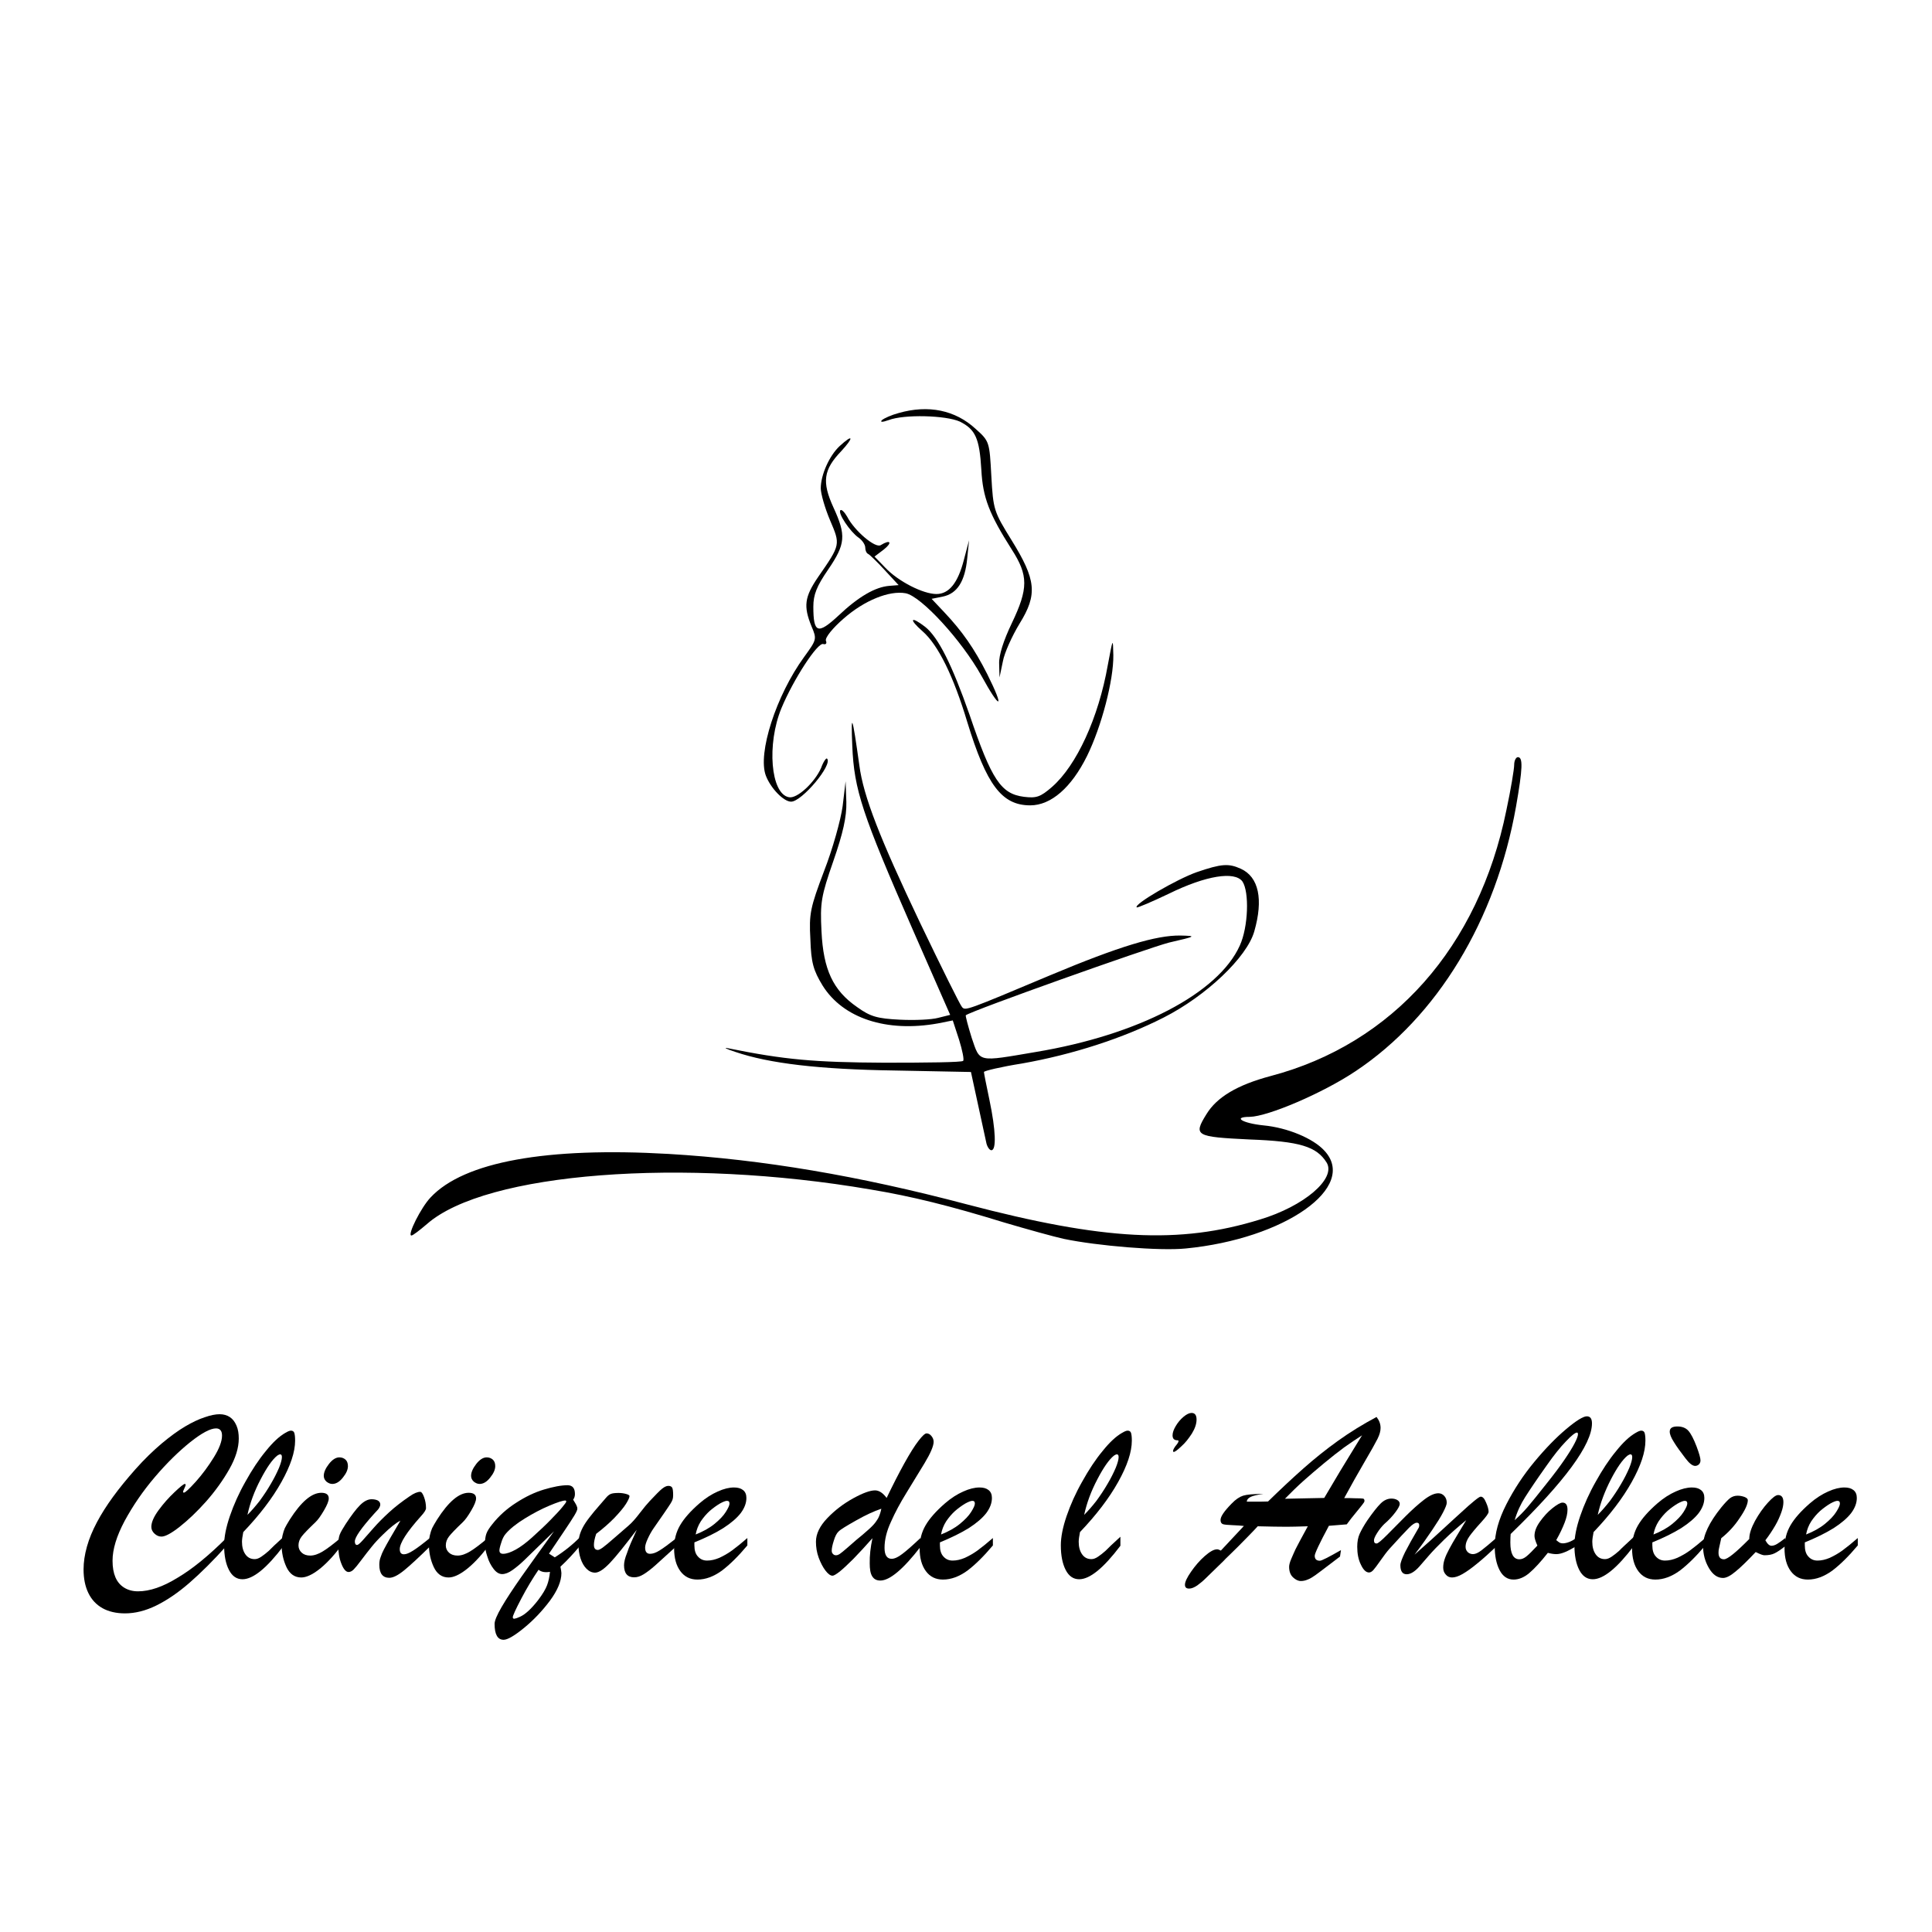 <?xml version="1.0" encoding="UTF-8"?> <!-- Generator: Adobe Illustrator 22.1.0, SVG Export Plug-In . SVG Version: 6.00 Build 0) --> <svg xmlns="http://www.w3.org/2000/svg" xmlns:xlink="http://www.w3.org/1999/xlink" id="Calque_1" x="0px" y="0px" width="1200px" height="1200px" viewBox="0 0 1200 1200" style="enable-background:new 0 0 1200 1200;" xml:space="preserve"> <g transform="translate(0,227) scale(0.1,-0.1)"> <path d="M5581.6-295.5c-43.8-11.5-89.8-32.2-103.6-43.8c-13.8-13.8,2.3-13.8,41.5,0c96.7,36.9,354.7,29.9,442.2-9.2 c96.7-48.4,122.1-103.6,133.6-299.4c9.2-172.7,48.4-274.1,188.9-495.2c103.6-161.2,103.6-241.8,0-458.3 c-50.7-105.9-80.6-198.1-78.3-251l2.3-85.2l20.7,99c9.2,53,57.6,158.9,103.6,234.9c112.9,181.9,103.6,271.8-50.7,520.5 c-108.2,175-112.9,186.6-124.4,396.1c-11.5,211.9-11.5,216.5-96.7,292.5C5934-277.1,5765.9-242.5,5581.6-295.5z"></path> <path d="M5215.4-500.5c-64.5-59.9-117.5-179.6-117.5-262.6c0-32.2,25.3-122.1,57.6-198.1c64.5-152,66.8-149.7-73.7-352.4 c-85.2-124.4-92.1-181.9-41.5-306.3c34.5-80.6,32.2-82.9-46.1-191.2c-172.7-237.2-290.2-598.8-237.2-737 c29.9-78.3,110.6-161.2,156.6-161.2c66.8,0,260.3,230.3,223.4,267.2c-4.6,6.9-23-18.4-36.9-57.6 c-39.2-89.8-149.7-193.5-200.4-181.9c-112.9,20.7-138.2,329.4-46.1,552.8c73.7,177.3,225.7,412.3,260.3,398.4 c16.1-4.6,23,4.6,16.1,20.7c-6.9,18.4,41.5,78.3,110.6,138.2c129,112.9,283.3,175,384.6,156.6c96.7-18.4,347.8-292.5,469.8-511.3 c119.8-218.8,147.4-211.9,36.9,9.2c-80.6,158.9-154.3,264.9-267.2,384.6l-78.3,82.9l69.1,13.8c89.8,18.4,138.2,94.4,152,237.2 l11.5,112.9l-32.2-122.1c-36.9-142.8-92.1-211.9-170.4-211.9c-82.9,0-237.2,78.3-317.8,163.5l-66.8,69.1l57.6,43.8 c55.3,43.8,41.5,64.5-18.4,27.6c-32.2-23-163.5,87.5-209.6,177.3c-16.1,27.6-34.5,46.1-41.5,39.2 c-18.4-16.1,59.9-133.6,112.9-170.4c23-16.1,41.5-43.8,41.5-62.2c0-16.1,6.9-34.5,18.4-39.2c9.2-4.6,55.3-48.4,101.3-99l87.5-94.4 l-57.6-4.6c-87.5-6.9-191.2-66.8-315.5-184.3c-129-119.8-156.6-110.6-156.6,55.3c0,73.7,20.7,126.7,92.1,230.3 c108.2,158.9,112.9,211.9,32.2,386.9c-71.4,156.6-62.2,232.6,48.4,347.8C5305.2-445.2,5300.6-422.2,5215.4-500.5z"></path> <path d="M5731.3-1652c96.7-85.2,191.2-278.7,276.4-562c119.8-391.5,214.2-518.2,391.5-518.2c129,0,255.7,110.6,352.4,306.3 c89.8,181.9,165.8,472.1,163.5,626.5c-2.3,110.6-2.3,108.2-34.5-62.2c-57.6-327-193.5-621.9-345.5-755.4 c-73.7-64.5-99-71.4-175-62.2c-142.8,18.4-200.4,103.6-338.6,511.3c-108.2,308.6-193.5,479.1-274.1,543.5 C5655.3-1553,5641.5-1573.7,5731.3-1652z"></path> <path d="M5293.7-2363.7c11.5-271.8,59.9-419.2,375.4-1140.1l232.6-529.7l-73.7-18.4c-41.5-11.5-147.4-16.1-239.5-11.5 c-138.2,6.9-181.9,18.4-264.9,78.3c-149.7,103.6-209.6,232.6-221.1,469.8c-9.2,179.6-2.3,218.8,73.7,437.6 c59.9,172.7,82.9,274.1,80.6,366.2l-4.6,129l-18.4-154.3c-11.5-85.2-62.2-267.2-115.2-403.1c-85.2-225.7-94.4-264.9-85.2-423.8 c4.6-145.1,18.4-193.5,76-287.9c126.7-202.7,396.1-292.5,716.3-234.9l92.1,18.4l39.2-119.8c20.7-66.8,32.2-124.4,25.3-131.3 c-6.9-9.2-228-11.5-488.3-11.5c-435.3,2.3-619.5,18.4-971.9,89.8c-32.2,6.9-11.5-4.6,46.1-23c209.6-71.4,518.2-108.2,990.4-115.2 l472.1-9.2l41.5-191.2c23-105.9,46.1-214.2,53-244.1c4.6-27.6,20.7-50.7,32.2-50.7c32.2,0,27.6,124.4-11.5,310.9 c-18.4,87.5-34.5,168.1-34.5,175s105.9,32.2,237.2,53c313.2,55.3,626.5,156.6,879.8,285.6c262.6,133.6,515.9,373.1,562,534.3 c57.6,200.4,27.6,338.6-82.9,389.2c-76,34.5-119.8,32.2-274.1-20.7c-124.4-43.8-393.8-200.4-373.1-218.8 c2.3-4.6,94.4,34.5,200.4,85.2c230.3,112.9,407.7,140.5,456,76c43.8-64.5,36.9-283.3-16.1-398.4 c-133.6-297.1-631.1-555.1-1266.7-661c-366.2-62.2-345.5-66.8-398.4,87.5c-23,73.7-39.2,135.9-36.9,140.5 c39.2,29.9,1128.5,416.9,1262.1,451.4c170.4,39.2,172.7,41.5,71.4,43.8c-149.7,2.3-380-66.8-808.4-246.4 c-525.1-221.1-527.4-221.1-548.2-198.1c-11.5,11.5-129,248.7-262.6,527.4c-246.4,518.2-350.1,780.8-375.4,974.2 C5293.7-2170.3,5284.5-2144.9,5293.7-2363.7z"></path> <path d="M9404.8-2481.2c0-25.3-20.7-152-48.4-281c-172.7-849.9-704.8-1451-1464.8-1651.4c-207.3-55.3-334-131.3-398.4-237.2 c-82.9-133.6-66.8-140.5,267.2-156.6c313.2-11.5,416.9-43.8,479.1-142.8s-138.2-271.8-414.6-354.7 c-499.8-154.3-969.6-129-1819.5,94.4c-670.2,177.3-1269,278.7-1851.7,313.2c-757.7,43.8-1271.3-48.4-1478.6-269.5 c-59.9-62.2-147.4-237.2-119.8-237.2c9.2,0,50.7,32.2,96.7,71.4c363.9,320.1,1589.2,414.6,2756.9,214.2 c251-41.5,492.9-101.3,829.1-205c140.5-41.5,306.3-87.5,368.5-101.3c209.6-43.8,596.5-76,757.7-59.9 c617.2,59.9,1073.3,382.3,861.4,608c-69.1,76-230.3,142.8-377.7,156.6c-133.6,13.8-193.5,53-85.2,53 c112.9,2.3,453.7,147.4,656.4,283.3c509,338.6,872.9,939.7,997.3,1644.5c41.5,237.2,43.8,306.3,11.5,306.3 C9416.4-2432.8,9404.8-2453.5,9404.8-2481.2z"></path> </g> <g style="enable-background:new ;"> <path d="M140.9,955v4.9c-8.4,9.4-16.2,17.1-23.2,23.2c-7,6.1-13.9,10.8-20.6,14.1c-6.7,3.3-13.2,4.9-19.5,4.9 c-5.4,0-10.1-1.1-13.9-3.2c-3.9-2.2-6.8-5.3-8.8-9.4c-2-4.1-3-9-3-14.7c0-4.5,0.7-9.2,2.1-14.2c1.4-5,3.5-10,6.2-15.1 s6-10.3,10-15.8s8.6-11.1,13.9-17.1c5.5-6.2,11-11.5,16.3-16c5.4-4.5,10.2-8,14.6-10.6s8.4-4.5,12.1-5.7c3.7-1.3,6.8-1.9,9.3-1.9 c2.5,0,4.6,0.6,6.4,1.8c1.8,1.2,3.1,3,4.1,5.3c1,2.3,1.4,5,1.4,8c0,5.7-1.9,12-5.8,18.9c-3.9,6.9-8.7,13.6-14.4,20.1 c-5.8,6.5-11.3,11.7-16.5,15.8c-5.2,4.1-9,6.1-11.3,6.1c-1.6,0-3-0.6-4.3-1.8s-2-2.6-2-4.2c0-2.9,1.5-6.3,4.5-10.4 s6.3-7.8,9.9-11.2c3.6-3.4,5.7-5.1,6.4-5.1c0.3,0,0.5,0.2,0.5,0.5c0,0.5-0.3,1.2-0.8,2.3c-0.5,1.1-0.8,1.8-0.8,2 c0,0.4,0.2,0.6,0.5,0.6c0.9,0,3.3-2.3,7.4-6.8c4.1-4.6,7.8-9.6,11.2-15.1c3.4-5.5,5.1-10,5.1-13.5c0-1.5-0.3-2.6-0.9-3.3 c-0.6-0.8-1.6-1.2-2.8-1.2c-3.5,0-8.8,2.8-16,8.5c-7.1,5.7-14.5,12.9-22,21.7c-7.5,8.8-13.7,17.9-18.8,27.3 c-5,9.4-7.5,17.6-7.5,24.7c0,4.1,0.6,7.5,1.8,10.3s3,4.9,5.4,6.4s5.3,2.3,8.6,2.3c7.3,0,15.5-2.8,24.7-8.5 C119.7,974.4,129.9,966,140.9,955z"></path> <path d="M176.2,954.5v5.6c-10.5,13.9-19,20.8-25.6,20.8c-3.6,0-6.4-1.9-8.4-5.8s-3-9-3-15.3c0-5.1,1.2-11.2,3.6-18.2 s5.6-14.2,9.7-21.4c4-7.2,8.2-13.6,12.6-18.9c4.3-5.4,8.4-9.2,12.1-11.3c1.5-0.9,2.7-1.4,3.5-1.4c1.1,0,1.8,0.5,2.1,1.4 c0.3,0.9,0.5,2.5,0.5,4.8c0,7-2.8,15.5-8.5,25.7c-5.7,10.2-13.6,20.5-23.7,31.1c-0.5,2.6-0.8,4.6-0.8,6c0,3.2,0.7,5.8,2.1,7.8 c1.4,2,3.3,3,5.8,3c1.3,0,2.6-0.5,4.1-1.5c1.5-1,3-2.2,4.6-3.6C168.4,961.7,171.5,958.8,176.2,954.5z M153.7,940.9 c2.6-2.6,5.1-5.5,7.6-8.7c2.4-3.3,4.7-6.7,6.9-10.5c2.2-3.7,3.8-7,5.1-10c1.2-3,1.8-5.2,1.8-6.7c0-1.2-0.4-1.7-1.2-1.7 c-0.3,0-0.9,0.3-1.7,0.8c-3.1,2.5-6.5,7.4-10.3,14.7C158,926.2,155.3,933.5,153.7,940.9z"></path> <path d="M211.5,955.3v5.5c-4.9,6.3-9.4,11-13.6,14.2c-4.2,3.2-7.8,4.8-10.8,4.8c-4.1,0-7.2-2.2-9.2-6.5c-2-4.3-3-9-3-14.1 c0-2,0.2-3.8,0.6-5.6c0.4-1.8,0.9-3.2,1.4-4.4c0.6-1.2,1.6-3,3.1-5.4c7.1-11.1,13.6-16.6,19.6-16.6c3.1,0,4.6,1.2,4.6,3.5 c0,1.6-1,4.1-3,7.5c-2,3.4-3.7,5.8-5.3,7.3c-4.4,4.2-7.2,7.1-8.5,8.8s-2,3.5-2,5.6c0,1.8,0.7,3.3,2,4.5s3.1,1.8,5.3,1.8 c2.4,0,5-0.9,7.8-2.6C203.3,961.9,207,959.1,211.5,955.3z M206.4,921.7c-1.3,0-2.4-0.5-3.6-1.4c-1.1-1-1.7-2.2-1.7-3.6 c0-2.2,1.1-4.7,3.2-7.4s4.3-4.1,6.5-4.1c1.5,0,2.8,0.5,3.8,1.4c1,0.9,1.5,2.3,1.5,4c0,2.2-1,4.5-3.1,7.1 C210.9,920.4,208.7,921.7,206.4,921.7z"></path> <path d="M261.5,941.7c-8.8,9.8-13.2,16.7-13.2,20.5c0,2.2,0.9,3.2,2.6,3.2c1.5,0,3.3-0.8,5.7-2.3s6-4.2,10.9-8.2v5.2 c-7.1,7-12.6,12.1-16.4,15.2c-3.8,3.1-6.9,4.7-9.3,4.7c-4.1,0-6.2-2.7-6.2-8.1c0-1.6,0.2-3.2,0.8-4.7c0.5-1.6,1.2-3.2,2.1-4.9 c0.9-1.7,2.2-4.1,4-7.2c1.8-3.1,3.9-6.7,6.2-10.6c-2.9,1.5-6.4,4.3-10.8,8.6c-2.8,2.7-5.2,5.3-7.1,7.7c-2,2.4-4,5.1-6.3,8.1 c-2.2,3-3.9,5-4.9,6c-1,1-2.1,1.5-3.1,1.5c-1.6,0-3.1-1.7-4.4-5c-1.4-3.4-2-7.3-2-11.7c0-2.8,0.3-4.9,0.9-6.5 c0.6-1.6,1.9-3.8,3.7-6.6c3.5-5.3,6.4-9.2,8.9-11.7c2.5-2.5,4.9-3.7,7.2-3.7c1.6,0,2.9,0.3,3.9,0.8c1,0.6,1.5,1.4,1.5,2.6 c0,0.5-0.2,1-0.5,1.6c-0.3,0.6-0.6,1.1-1,1.5s-1.2,1.3-2.4,2.6c-7.9,8.8-11.9,14.5-11.9,17.1c0,1.5,0.5,2.2,1.4,2.2 c0.6,0,1.8-1,3.5-2.9s4-4.5,6.7-7.6c2.7-3.1,6-6.4,9.7-9.8c3.7-3.4,8-6.7,12.7-9.9c2.7-1.9,4.9-2.8,6.6-2.8c0.8,0,1.6,1.1,2.4,3.3 c0.8,2.2,1.2,4.4,1.2,6.7C264.7,937.7,263.6,939.4,261.5,941.7z"></path> <path d="M303,955.3v5.5c-4.9,6.3-9.4,11-13.6,14.2c-4.2,3.2-7.8,4.8-10.8,4.8c-4.1,0-7.2-2.2-9.2-6.5c-2-4.3-3-9-3-14.1 c0-2,0.2-3.8,0.6-5.6c0.4-1.8,0.9-3.2,1.4-4.4c0.6-1.2,1.6-3,3.1-5.4c7.1-11.1,13.6-16.6,19.6-16.6c3.1,0,4.6,1.2,4.6,3.5 c0,1.6-1,4.1-3,7.5c-2,3.4-3.7,5.8-5.3,7.3c-4.4,4.2-7.2,7.1-8.5,8.8s-2,3.5-2,5.6c0,1.8,0.7,3.3,2,4.5s3.1,1.8,5.3,1.8 c2.4,0,5-0.9,7.8-2.6C294.8,961.9,298.5,959.1,303,955.3z M297.9,921.7c-1.3,0-2.4-0.5-3.6-1.4c-1.1-1-1.7-2.2-1.7-3.6 c0-2.2,1.1-4.7,3.2-7.4s4.3-4.1,6.5-4.1c1.5,0,2.8,0.5,3.8,1.4c1,0.9,1.5,2.3,1.5,4c0,2.2-1,4.5-3.1,7.1 C302.4,920.4,300.2,921.7,297.9,921.7z"></path> <path d="M357.1,928c0,1.4-0.4,2.5-1.1,3.5c0.2,0.4,0.6,1,1.1,1.8c0.5,0.8,0.9,1.5,1.1,2.1c0.3,0.6,0.4,1.1,0.4,1.7 c0,0.7-0.6,2.1-1.8,4.1c-1.2,2-3.4,5.4-6.5,10c-3.1,4.6-6.2,9.2-9.3,13.8l3.6,2.3c6-3.8,11.2-8,15.6-12.5v5.4 c-4,4.8-8,9.1-12.1,12.9c0.4,2.1,0.6,3.4,0.6,4c0,5-2.4,10.7-7.1,17.1c-4.8,6.4-10.2,12.1-16.2,17c-6,4.9-10.2,7.3-12.6,7.3 c-3.7,0-5.6-3.3-5.6-9.9c0-2,1.5-5.5,4.4-10.5c2.9-5,7-11.2,12.3-18.8c5.3-7.5,12.1-17,20.2-28.2c-9.8,9.6-16,15.6-18.5,18 c-2.5,2.4-4.9,4.4-7.3,6.1c-2.4,1.7-4.5,2.5-6.4,2.5c-1.9,0-3.7-1.1-5.3-3.2c-1.7-2.2-3-4.7-3.9-7.7c-1-3-1.5-5.5-1.5-7.7 c0-2.6,0.3-4.8,0.9-6.5c0.6-1.7,1.9-3.7,3.7-5.9c4.1-5.2,9-9.6,14.8-13.3c5.7-3.7,11.5-6.5,17.2-8.2s10.7-2.7,14.8-2.7 C355.7,922.6,357.1,924.4,357.1,928z M312.5,965.1c2.1,0,4.7-0.9,7.8-2.6c3.1-1.7,6.4-4.2,10-7.4c4.4-4,8.3-7.6,11.5-10.9 s5.8-6,7.4-8c1.7-2,2.5-3.2,2.5-3.5c0-0.5-0.2-0.7-0.6-0.7c-1.6,0-4.9,1.1-9.9,3.2c-5,2.1-10.1,4.8-15.3,8 c-5.2,3.2-9.2,6.4-11.9,9.6c-1.1,1.3-2,3.1-2.7,5.5c-0.8,2.4-1.1,3.9-1.1,4.7C310.2,964.4,311,965.1,312.5,965.1z M334.5,975 c-3.6,5.3-7.2,11.2-10.7,17.9c-3.5,6.7-5.3,10.6-5.3,11.6c0,0.7,0.4,1,1.1,0.9c0.7-0.1,1.9-0.5,3.4-1.2c3.3-1.5,7-4.9,11.2-10.3 c2.9-3.8,4.7-6.9,5.6-9.3c0.9-2.4,1.5-5.2,1.8-8.3C338.6,976.8,336.2,976.4,334.5,975z"></path> <path d="M395.5,950.2c-7.3,9.6-12.8,16.5-16.6,20.5s-6.9,6.1-9.3,6.1c-1.9,0-3.7-0.8-5.3-2.4c-1.6-1.6-2.8-3.7-3.7-6.4 c-0.9-2.7-1.3-5.6-1.3-8.6c0-2,0.2-3.8,0.6-5.4c0.4-1.6,1.1-3.4,2.1-5.3s2.4-4,4.2-6.3s3.8-4.8,6.4-7.7c1.5-1.8,2.8-3.2,3.8-4.4 s2-2,3-2.4c1-0.4,2.6-0.6,4.8-0.6c1.6,0,3.1,0.2,4.6,0.6c1.5,0.4,2.2,0.9,2.2,1.3c0,0.9-0.7,2.5-2.2,4.9c-1.5,2.4-3.9,5.2-7.1,8.6 c-3.3,3.4-7.1,6.7-11.4,10c-1,3-1.4,5.2-1.4,6.8c0,2.2,0.8,3.2,2.5,3.2c0.6,0,1.6-0.5,3-1.5c1.4-1,3.8-3,7.1-5.9 c3.3-2.9,6.3-5.5,9-7.8c2-1.7,4.2-4.2,6.8-7.6c2.6-3.4,4.7-5.9,6.3-7.6c3.7-3.9,6.2-6.5,7.6-7.6s2.7-1.8,3.9-1.8 c1.2,0,2,0.4,2.4,1.1s0.6,2.3,0.6,4.6c0,1.1-0.1,1.9-0.3,2.6c-0.2,0.7-0.6,1.5-1.2,2.5s-1.9,2.9-3.8,5.7c-1.9,2.8-4.2,6-6.8,9.8 c-1.4,2-2.6,4.2-3.7,6.6c-1.1,2.4-1.6,4.2-1.6,5.4c0,2.6,1,3.9,3.1,3.9c1.7,0,3.7-0.7,5.9-2.1c2.3-1.4,5.7-3.9,10.4-7.6v5 c-5.9,5.4-10.2,9.3-13,11.8c-2.8,2.5-5.2,4.3-7.3,5.6c-2.1,1.3-4,1.9-5.9,1.9c-4.2,0-6.3-2.5-6.3-7.5c0-1.9,0.6-4.5,1.9-7.7 C390.6,961,392.7,956.3,395.5,950.2z"></path> <path d="M431.3,958v1.9c0,3,0.7,5.3,2.2,6.9c1.5,1.7,3.4,2.5,5.7,2.5c2.5,0,5-0.6,7.6-1.7c2.6-1.2,5.3-2.7,7.9-4.6 c2.6-1.9,5.8-4.5,9.5-7.7v4.6c-5.7,6.8-11,12-15.9,15.7c-5,3.6-10,5.5-15.1,5.5c-4.5,0-8-1.7-10.6-5.2c-2.6-3.5-3.9-8.2-3.9-14.2 c0-5.3,1.2-10,3.7-14.3c2.5-4.3,6.5-8.8,12-13.6c3.8-3.3,7.6-5.7,11.4-7.4s7.1-2.5,10.1-2.5c2.4,0,4.2,0.5,5.6,1.6 c1.4,1.1,2.1,2.7,2.1,4.9c0,3.2-1.2,6.3-3.5,9.4c-2.4,3.1-6,6.2-10.8,9.3C444.4,952.2,438.4,955.1,431.3,958z M432.1,953.1 c4.5-1.8,8.4-3.9,11.6-6.5c3.2-2.6,5.6-5.1,7.1-7.5s2.3-4.1,2.3-5.2c0-1.2-0.5-1.7-1.6-1.7c-0.9,0-2.4,0.6-4.4,1.7 c-2,1.2-4.1,2.7-6.2,4.5c-2.1,1.9-3.9,4-5.6,6.5C433.7,947.4,432.6,950.2,432.1,953.1z"></path> <path d="M541.9,955.4c-4.4,5-8.4,9.3-11.8,12.8c-3.5,3.5-6.3,6.1-8.5,7.9c-2.2,1.7-3.7,2.6-4.5,2.6c-1.3,0-2.8-1.1-4.4-3.2 s-3-4.8-4.2-8c-1.2-3.3-1.7-6.6-1.7-9.9c0-4.9,2.4-9.8,7.1-14.7c4.7-4.9,10.1-9,16.1-12.3c6-3.3,10.5-4.9,13.5-4.9 c2.5,0,4.9,1.6,7.2,4.7c3.9-8.1,7.5-15.2,11-21.5c3.5-6.3,6.4-10.9,8.8-14c2.4-3.1,4-4.6,5-4.6c1.1,0,2.1,0.5,3,1.6 s1.4,2.3,1.4,3.6c0,2.6-1.9,7.1-5.7,13.4c-3.8,6.3-7.6,12.5-11.3,18.5c-3.7,6-6.9,11.9-9.5,17.8c-2.7,5.8-4,11.2-4,16.2 c0,4.5,1.5,6.8,4.4,6.8c1.8,0,4-1,6.6-3c2.7-2,6.4-5.3,11.4-10v5.5c-10.8,14-19.2,21-25,21c-2.4,0-4-0.9-5.1-2.7s-1.5-4.5-1.5-8 C540.1,966.2,540.7,961,541.9,955.4z M547.4,937.1c-4.5,1.5-9.7,3.9-15.7,7.3s-9.7,5.6-10.9,6.9c-1.1,1-2.1,2.9-2.9,5.6 c-0.9,2.8-1.3,4.8-1.3,6.2c0,0.9,0.2,1.6,0.8,2.1c0.5,0.6,1.1,0.8,1.9,0.8c0.7,0,1.5-0.3,2.4-0.9s2.3-1.8,4.3-3.5 c2-1.8,3.3-2.9,3.9-3.4c0.9-0.8,2.7-2.4,5.7-4.8c2.9-2.5,5.1-4.4,6.4-5.8c1.4-1.4,2.5-3,3.5-4.7C546.4,941.1,547,939.2,547.4,937.1 z"></path> <path d="M583.8,958v1.9c0,3,0.7,5.3,2.2,6.9c1.5,1.7,3.4,2.5,5.7,2.5c2.5,0,5-0.6,7.6-1.7c2.6-1.2,5.3-2.7,7.9-4.6 c2.6-1.9,5.8-4.5,9.5-7.7v4.6c-5.7,6.8-11,12-15.9,15.7c-5,3.6-10,5.5-15.1,5.5c-4.5,0-8-1.7-10.6-5.2c-2.6-3.5-3.9-8.2-3.9-14.2 c0-5.3,1.2-10,3.7-14.3c2.5-4.3,6.5-8.8,12-13.6c3.8-3.3,7.6-5.7,11.4-7.4s7.1-2.5,10.1-2.5c2.4,0,4.2,0.5,5.6,1.6 c1.4,1.1,2.1,2.7,2.1,4.9c0,3.2-1.2,6.3-3.5,9.4c-2.4,3.1-6,6.2-10.8,9.3C596.8,952.2,590.8,955.1,583.8,958z M584.5,953.1 c4.5-1.8,8.4-3.9,11.6-6.5c3.2-2.6,5.6-5.1,7.1-7.5s2.3-4.1,2.3-5.2c0-1.2-0.5-1.7-1.6-1.7c-0.9,0-2.4,0.6-4.4,1.7 c-2,1.2-4.1,2.7-6.2,4.5c-2.1,1.9-3.9,4-5.6,6.5C586.1,947.4,585,950.2,584.5,953.1z"></path> <path d="M695.9,954.5v5.6c-10.5,13.9-19,20.8-25.6,20.8c-3.6,0-6.4-1.9-8.4-5.8s-3-9-3-15.3c0-5.1,1.2-11.2,3.6-18.2 s5.6-14.2,9.7-21.4c4-7.2,8.2-13.6,12.6-18.9c4.3-5.4,8.4-9.2,12.1-11.3c1.5-0.9,2.7-1.4,3.5-1.4c1.1,0,1.8,0.5,2.1,1.4 c0.3,0.9,0.5,2.5,0.5,4.8c0,7-2.8,15.5-8.5,25.7c-5.7,10.2-13.6,20.5-23.7,31.1c-0.5,2.6-0.8,4.6-0.8,6c0,3.2,0.7,5.8,2.1,7.8 c1.4,2,3.3,3,5.8,3c1.3,0,2.6-0.5,4.1-1.5c1.5-1,3-2.2,4.6-3.6C688.1,961.7,691.2,958.8,695.9,954.5z M673.4,940.9 c2.6-2.6,5.1-5.5,7.6-8.7c2.4-3.3,4.7-6.7,6.9-10.5c2.2-3.7,3.8-7,5.1-10c1.2-3,1.8-5.2,1.8-6.7c0-1.2-0.4-1.7-1.2-1.7 c-0.3,0-0.9,0.3-1.7,0.8c-3.1,2.5-6.5,7.4-10.3,14.7C677.7,926.2,675,933.5,673.4,940.9z"></path> <path d="M732,895.1c0-0.3-0.2-0.5-0.6-0.5c-2.1,0-3.1-1-3.1-3.1c0-1.7,0.7-3.6,2-5.8c1.3-2.2,2.9-4.1,4.8-5.7 c1.9-1.6,3.6-2.4,5-2.4c2.1,0,3.1,1.4,3.1,4.1s-1,5.6-2.9,8.7c-2,3.1-4.1,5.8-6.6,8c-2.4,2.3-4,3.4-4.6,3.4c-0.3,0-0.5-0.2-0.5-0.5 c0-0.7,0.5-1.7,1.5-3.1C731.4,896.7,732,895.7,732,895.1z"></path> <path d="M812.3,948c-6,0.2-10.4,0.3-13.2,0.3c-4.3,0-10.3-0.1-17.9-0.3c-1.6,1.8-3.6,3.8-5.9,6.2c-2.3,2.4-4.5,4.6-6.5,6.6 c-2.1,2-3.8,3.8-5.3,5.2c-1.5,1.4-2.7,2.6-3.6,3.6c-5.6,5.4-9.2,8.9-10.9,10.6s-3.4,3.1-5.3,4.5c-1.9,1.3-3.6,2-5.1,2 c-1.8,0-2.6-0.8-2.6-2.4c0-1.8,1.3-4.5,3.8-8.1s5.3-6.9,8.5-9.7c3.2-2.8,5.7-4.2,7.7-4.2c0.6,0,1.3,0.3,2.3,0.8l14.3-15.3 c-1.8-0.2-4.2-0.4-7.1-0.5c-2.9-0.1-4.9-0.3-5.9-0.6c-1-0.4-1.5-1.2-1.5-2.6c0-2.2,2.3-5.5,6.9-10.2c2.5-2.6,4.9-4.2,7.1-4.9 c2.2-0.7,6.4-1.1,12.6-1.1c-3.7,0.5-6.3,1.1-7.8,1.8c-1.5,0.7-2.4,1.7-2.5,3c1.5,0,2.8,0,4,0s2.8,0,4.8,0s3.4-0.1,4.4-0.1 c8.2-8,15.7-15,22.4-20.9c6.7-5.9,13.8-11.6,21.2-16.9c7.4-5.3,15.4-10.2,23.8-14.7c1.7,2.2,2.5,4.4,2.5,6.8c0,2-0.6,4.2-1.9,6.8 s-4,7.4-8.1,14.4c-4.1,7-8.3,14.5-12.6,22.4c1.4,0,2.6,0,3.5,0s1.9,0.1,3,0.1c2.9,0,4.6,0.1,5.2,0.2c0.6,0.1,0.9,0.6,0.9,1.5 c0,0.4-0.4,1.1-1.2,2.1s-2.1,2.7-4.1,5.1s-3.9,4.8-5.7,7.3l-11.1,0.9c-5.9,11-8.8,17.2-8.8,18.6c0,2.1,1.1,3.1,3.2,3.1 c1.1,0,5.4-2.2,13.1-6.6l-0.6,4c-4.1,3.1-7.3,5.6-9.6,7.3s-4.3,3.3-5.9,4.4c-1.7,1.2-3.2,2.1-4.6,2.6c-1.4,0.6-2.8,0.9-4.2,0.9 c-1.7,0-3.3-0.8-4.9-2.3c-1.6-1.5-2.4-3.7-2.4-6.5c0-1.2,0.4-2.8,1.3-4.9c0.9-2.1,1.8-4.2,2.7-6.1S808.3,955.4,812.3,948z M798.1,930.9l24.4-0.5c2.9-4.9,5.2-8.8,7-11.8s3.7-6.3,5.9-9.8c2.1-3.5,4-6.5,5.5-9c1.5-2.5,3.2-5.2,5.1-8.3 c-3.6,2.3-7.3,4.8-11.1,7.5c-3.8,2.8-8,6.1-12.7,10c-4.7,3.9-8.9,7.5-12.6,10.8C805.8,923.2,802,926.9,798.1,930.9z"></path> <path d="M878.6,965.6c6.9-6.1,12.9-11.4,17.8-16s8.9-8.1,11.7-10.7c2.8-2.6,5.3-4.8,7.5-6.6c2.2-1.8,3.5-2.7,4.1-2.7 c1.2,0,2.3,1.1,3.3,3.6c1.1,2.4,1.6,4.4,1.6,5.8c0,1-1.6,3.2-4.8,6.7c-3.2,3.5-5.6,6.4-7.1,8.5s-2.4,4.3-2.4,6.6 c0,1.4,0.5,2.4,1.4,3.3c0.9,0.8,2,1.2,3.2,1.2c1.5,0,3.2-0.8,5.2-2.3s5.2-4.2,9.6-8v5.3c-4.4,4.1-8.3,7.7-11.9,10.6 c-3.6,3-6.7,5.2-9.3,6.7c-2.6,1.5-4.8,2.2-6.6,2.2c-1.6,0-2.9-0.6-3.9-1.8c-1.1-1.2-1.6-2.6-1.6-4.4c0-1.7,0.3-3.4,0.9-5.2 c0.6-1.8,1.5-3.8,2.8-6.2c1.3-2.4,2.9-5.3,5-8.7c2.1-3.4,3.9-6.5,5.6-9.3c-5.1,4.2-9.7,8.2-13.6,12c-4,3.9-7.2,7.2-9.7,10.1 c-2.5,2.9-4.5,5.2-5.9,6.8c-2.8,3.1-5.4,4.7-7.8,4.7c-2.6,0-3.9-1.9-3.9-5.6c0-1.5,1-4.2,2.9-8.1c2-3.9,4.7-8.8,8.3-14.9 c0.3-0.4,0.5-1,0.5-1.9c0-1-0.5-1.5-1.5-1.5c-1.1,0-2.7,1-4.8,3.1s-6.1,6.4-12.1,13c-1.7,1.9-3.5,4.3-5.6,7.3s-3.6,5-4.5,6 c-0.9,1-1.8,1.5-2.7,1.5c-1.8,0-3.5-1.6-5-4.8c-1.6-3.2-2.3-6.9-2.3-11.2c0-3.1,0.5-5.8,1.5-8s2.6-5.1,4.8-8.4 c3.4-4.9,6.1-8.3,8.2-10.4c2.1-2.1,4.4-3.1,6.7-3.1c1.5,0,2.7,0.3,3.7,0.9c1,0.6,1.5,1.4,1.5,2.4c0,1.1-0.9,2.8-2.7,5.2 s-4.1,4.9-7,7.4c-1.5,1.5-2.9,3.2-4.3,5.4s-2,3.7-2,4.6c0,1.4,0.5,2,1.6,2c0.9,0,3-1.8,6.5-5.3c3.5-3.5,7.3-7.3,11.4-11.5 c4.1-4.1,8-7.6,11.5-10.3c3.5-2.7,6.5-4.1,9-4.1c1.5,0,2.7,0.6,3.7,1.7c1,1.1,1.5,2.5,1.5,4.2c0,1.1-0.8,3.1-2.3,6 s-3.7,6.4-6.6,10.7S883.2,959.6,878.6,965.6z"></path> <path d="M979,955.4v4.9c-5.2,3.3-9.3,5-12.3,5c-1.7,0-3.4-0.3-5.3-0.8c-4.5,5.7-8.4,9.9-11.6,12.6s-6.5,4-9.7,4 c-3.8,0-6.7-2-8.7-5.9s-3-8.9-3-14.7c0-8,2.4-16.7,7.2-26.1c4.8-9.4,10.6-18.2,17.4-26.4c6.8-8.2,13.4-15,19.7-20.3 c6.4-5.4,10.7-8,12.9-8c2.2,0,3.2,1.5,3.2,4.4c0,13.1-16.8,36-50.5,68.7c-0.1,0.9-0.2,2.7-0.2,5.3c0,6.9,1.9,10.4,5.6,10.4 c1.5,0,2.9-0.6,4.4-1.8s3.7-3.4,6.8-6.7c-1.2-2.7-1.8-4.7-1.8-6c0-2.8,1.1-5.7,3.4-8.9c2.3-3.2,4.8-6,7.7-8.3 c2.9-2.3,5-3.5,6.3-3.5c2.1,0,3.1,1.5,3.1,4.4c0,2.3-0.6,5-1.8,8.1s-2.9,6.8-5.2,10.8c0.9,0.7,1.5,1.2,2,1.5 c0.5,0.3,1.3,0.5,2.3,0.5C973.2,958.5,975.9,957.5,979,955.4z M940.8,944.2c2.6-2.3,5.2-4.9,7.9-8c2.6-3.1,6.5-7.8,11.5-14.2 c4.9-6.1,8.7-11.2,11.5-15.3c2.8-4.1,4.9-7.5,6.3-10.2c1.4-2.7,2.1-4.6,2.1-5.6c0-0.8-0.2-1.1-0.6-1.1c-1.1,0-3.4,1.8-6.9,5.5 c-3.5,3.6-7.5,8.6-11.9,14.9c-6.2,8.7-10.6,15.3-13.4,19.7C944.5,934.3,942.3,939,940.8,944.2z"></path> <path d="M1014.9,954.5v5.6c-10.5,13.9-19,20.8-25.6,20.8c-3.6,0-6.4-1.9-8.4-5.8s-3-9-3-15.3c0-5.1,1.2-11.2,3.6-18.2 s5.6-14.2,9.7-21.4c4-7.2,8.2-13.6,12.6-18.9c4.3-5.4,8.4-9.2,12.1-11.3c1.5-0.9,2.7-1.4,3.5-1.4c1.1,0,1.8,0.5,2.1,1.4 c0.3,0.9,0.5,2.5,0.5,4.8c0,7-2.8,15.5-8.5,25.7c-5.7,10.2-13.6,20.5-23.7,31.1c-0.5,2.6-0.8,4.6-0.8,6c0,3.2,0.7,5.8,2.1,7.8 c1.4,2,3.3,3,5.8,3c1.3,0,2.6-0.5,4.1-1.5c1.5-1,3-2.2,4.6-3.6C1007.1,961.7,1010.3,958.8,1014.9,954.5z M992.4,940.9 c2.6-2.6,5.1-5.5,7.6-8.7c2.4-3.3,4.7-6.7,6.9-10.5c2.2-3.7,3.8-7,5.1-10c1.2-3,1.8-5.2,1.8-6.7c0-1.2-0.4-1.7-1.2-1.7 c-0.3,0-0.9,0.3-1.7,0.8c-3.1,2.5-6.5,7.4-10.3,14.7C996.8,926.2,994,933.5,992.4,940.9z"></path> <path d="M1026.3,958v1.9c0,3,0.7,5.3,2.2,6.9c1.5,1.7,3.4,2.5,5.7,2.5c2.5,0,5-0.6,7.6-1.7c2.6-1.2,5.3-2.7,7.9-4.6 c2.6-1.9,5.8-4.5,9.5-7.7v4.6c-5.7,6.8-11,12-15.9,15.7c-5,3.6-10,5.5-15.1,5.5c-4.5,0-8-1.7-10.6-5.2c-2.6-3.5-3.9-8.2-3.9-14.2 c0-5.3,1.2-10,3.7-14.3c2.5-4.3,6.5-8.8,12-13.6c3.8-3.3,7.6-5.7,11.4-7.4s7.1-2.5,10.1-2.5c2.4,0,4.2,0.5,5.6,1.6 c1.4,1.1,2.1,2.7,2.1,4.9c0,3.2-1.2,6.3-3.5,9.4c-2.4,3.1-6,6.2-10.8,9.3C1039.3,952.2,1033.4,955.1,1026.3,958z M1027,953.1 c4.5-1.8,8.4-3.9,11.6-6.5c3.2-2.6,5.6-5.1,7.1-7.5s2.3-4.1,2.3-5.2c0-1.2-0.5-1.7-1.6-1.7c-0.9,0-2.4,0.6-4.4,1.7 c-2,1.2-4.1,2.7-6.2,4.5c-2.1,1.9-3.9,4-5.6,6.5C1028.6,947.4,1027.5,950.2,1027,953.1z M1052.9,910.5c-1.7,0-3.7-1.6-6.1-4.8 c-3-3.9-5.4-7.2-7.1-10c-1.8-2.8-2.6-4.9-2.6-6.5c0-2.2,1.6-3.2,4.8-3.2c2.9,0,5.2,0.9,6.8,2.7c1.6,1.8,3.3,5.1,5.1,9.8 c1.6,4.3,2.4,7.1,2.4,8.6c0,0.9-0.3,1.7-0.9,2.4C1054.6,910.1,1053.9,910.5,1052.9,910.5z"></path> <path d="M1069.1,955.4l-1.4,6.3c-0.2,0.8-0.3,1.7-0.3,2.7c0,2.7,1.1,4.1,3.4,4.1c2.2,0,7.4-4.2,15.7-12.6c0-3.3,1.3-7,3.6-11.3 c2.4-4.3,5-8,7.9-11.2c2.9-3.2,5-4.8,6.4-4.8c2.2,0,3.3,1.5,3.3,4.4c0,1.8-0.4,3.9-1.3,6.4c-0.9,2.5-2.1,5.3-3.8,8.2 c-1.7,2.9-3.7,6-6.1,9.1c1.3,2.3,2.5,3.4,3.8,3.4c1.1,0,2.3-0.4,3.6-1.2c1.3-0.8,3-2,5-3.6v5c-2.8,2.2-5,3.7-6.7,4.5 c-1.6,0.8-3.7,1.2-6.3,1.2c-1,0-2.8-0.7-5.4-2c-5.1,5.4-9.3,9.5-12.5,12.1c-3.2,2.7-5.8,4-7.8,4c-3.5,0-6.4-2.1-8.8-6.2 c-2.4-4.1-3.6-8.7-3.6-13.6c0-6.7,3.8-14.7,11.3-24c2.3-2.8,4.1-4.7,5.5-5.8c1.4-1,2.9-1.5,4.7-1.5c1.5,0,2.9,0.3,4.3,0.8 c1.4,0.6,2,1.2,2,2c0,2.5-1.7,6.2-5,11C1077.4,947.7,1073.5,951.9,1069.1,955.4z"></path> <path d="M1121,958v1.9c0,3,0.7,5.3,2.2,6.9c1.5,1.7,3.4,2.5,5.7,2.5c2.5,0,5-0.6,7.6-1.7c2.6-1.2,5.3-2.7,7.9-4.6 c2.6-1.9,5.8-4.5,9.5-7.7v4.6c-5.7,6.8-11,12-15.9,15.7c-5,3.6-10,5.5-15.1,5.5c-4.5,0-8-1.7-10.6-5.2c-2.6-3.5-3.9-8.2-3.9-14.2 c0-5.3,1.2-10,3.7-14.3c2.5-4.3,6.5-8.8,12-13.6c3.8-3.3,7.6-5.7,11.4-7.4s7.1-2.5,10.1-2.5c2.4,0,4.2,0.5,5.6,1.6 c1.4,1.1,2.1,2.7,2.1,4.9c0,3.2-1.2,6.3-3.5,9.4c-2.4,3.1-6,6.2-10.8,9.3C1134,952.2,1128.1,955.1,1121,958z M1121.8,953.1 c4.5-1.8,8.4-3.9,11.6-6.5c3.2-2.6,5.6-5.1,7.1-7.5s2.3-4.1,2.3-5.2c0-1.2-0.5-1.7-1.6-1.7c-0.9,0-2.4,0.6-4.4,1.7 c-2,1.2-4.1,2.7-6.2,4.5c-2.1,1.9-3.9,4-5.6,6.5C1123.4,947.4,1122.3,950.2,1121.8,953.1z"></path> </g> </svg> 